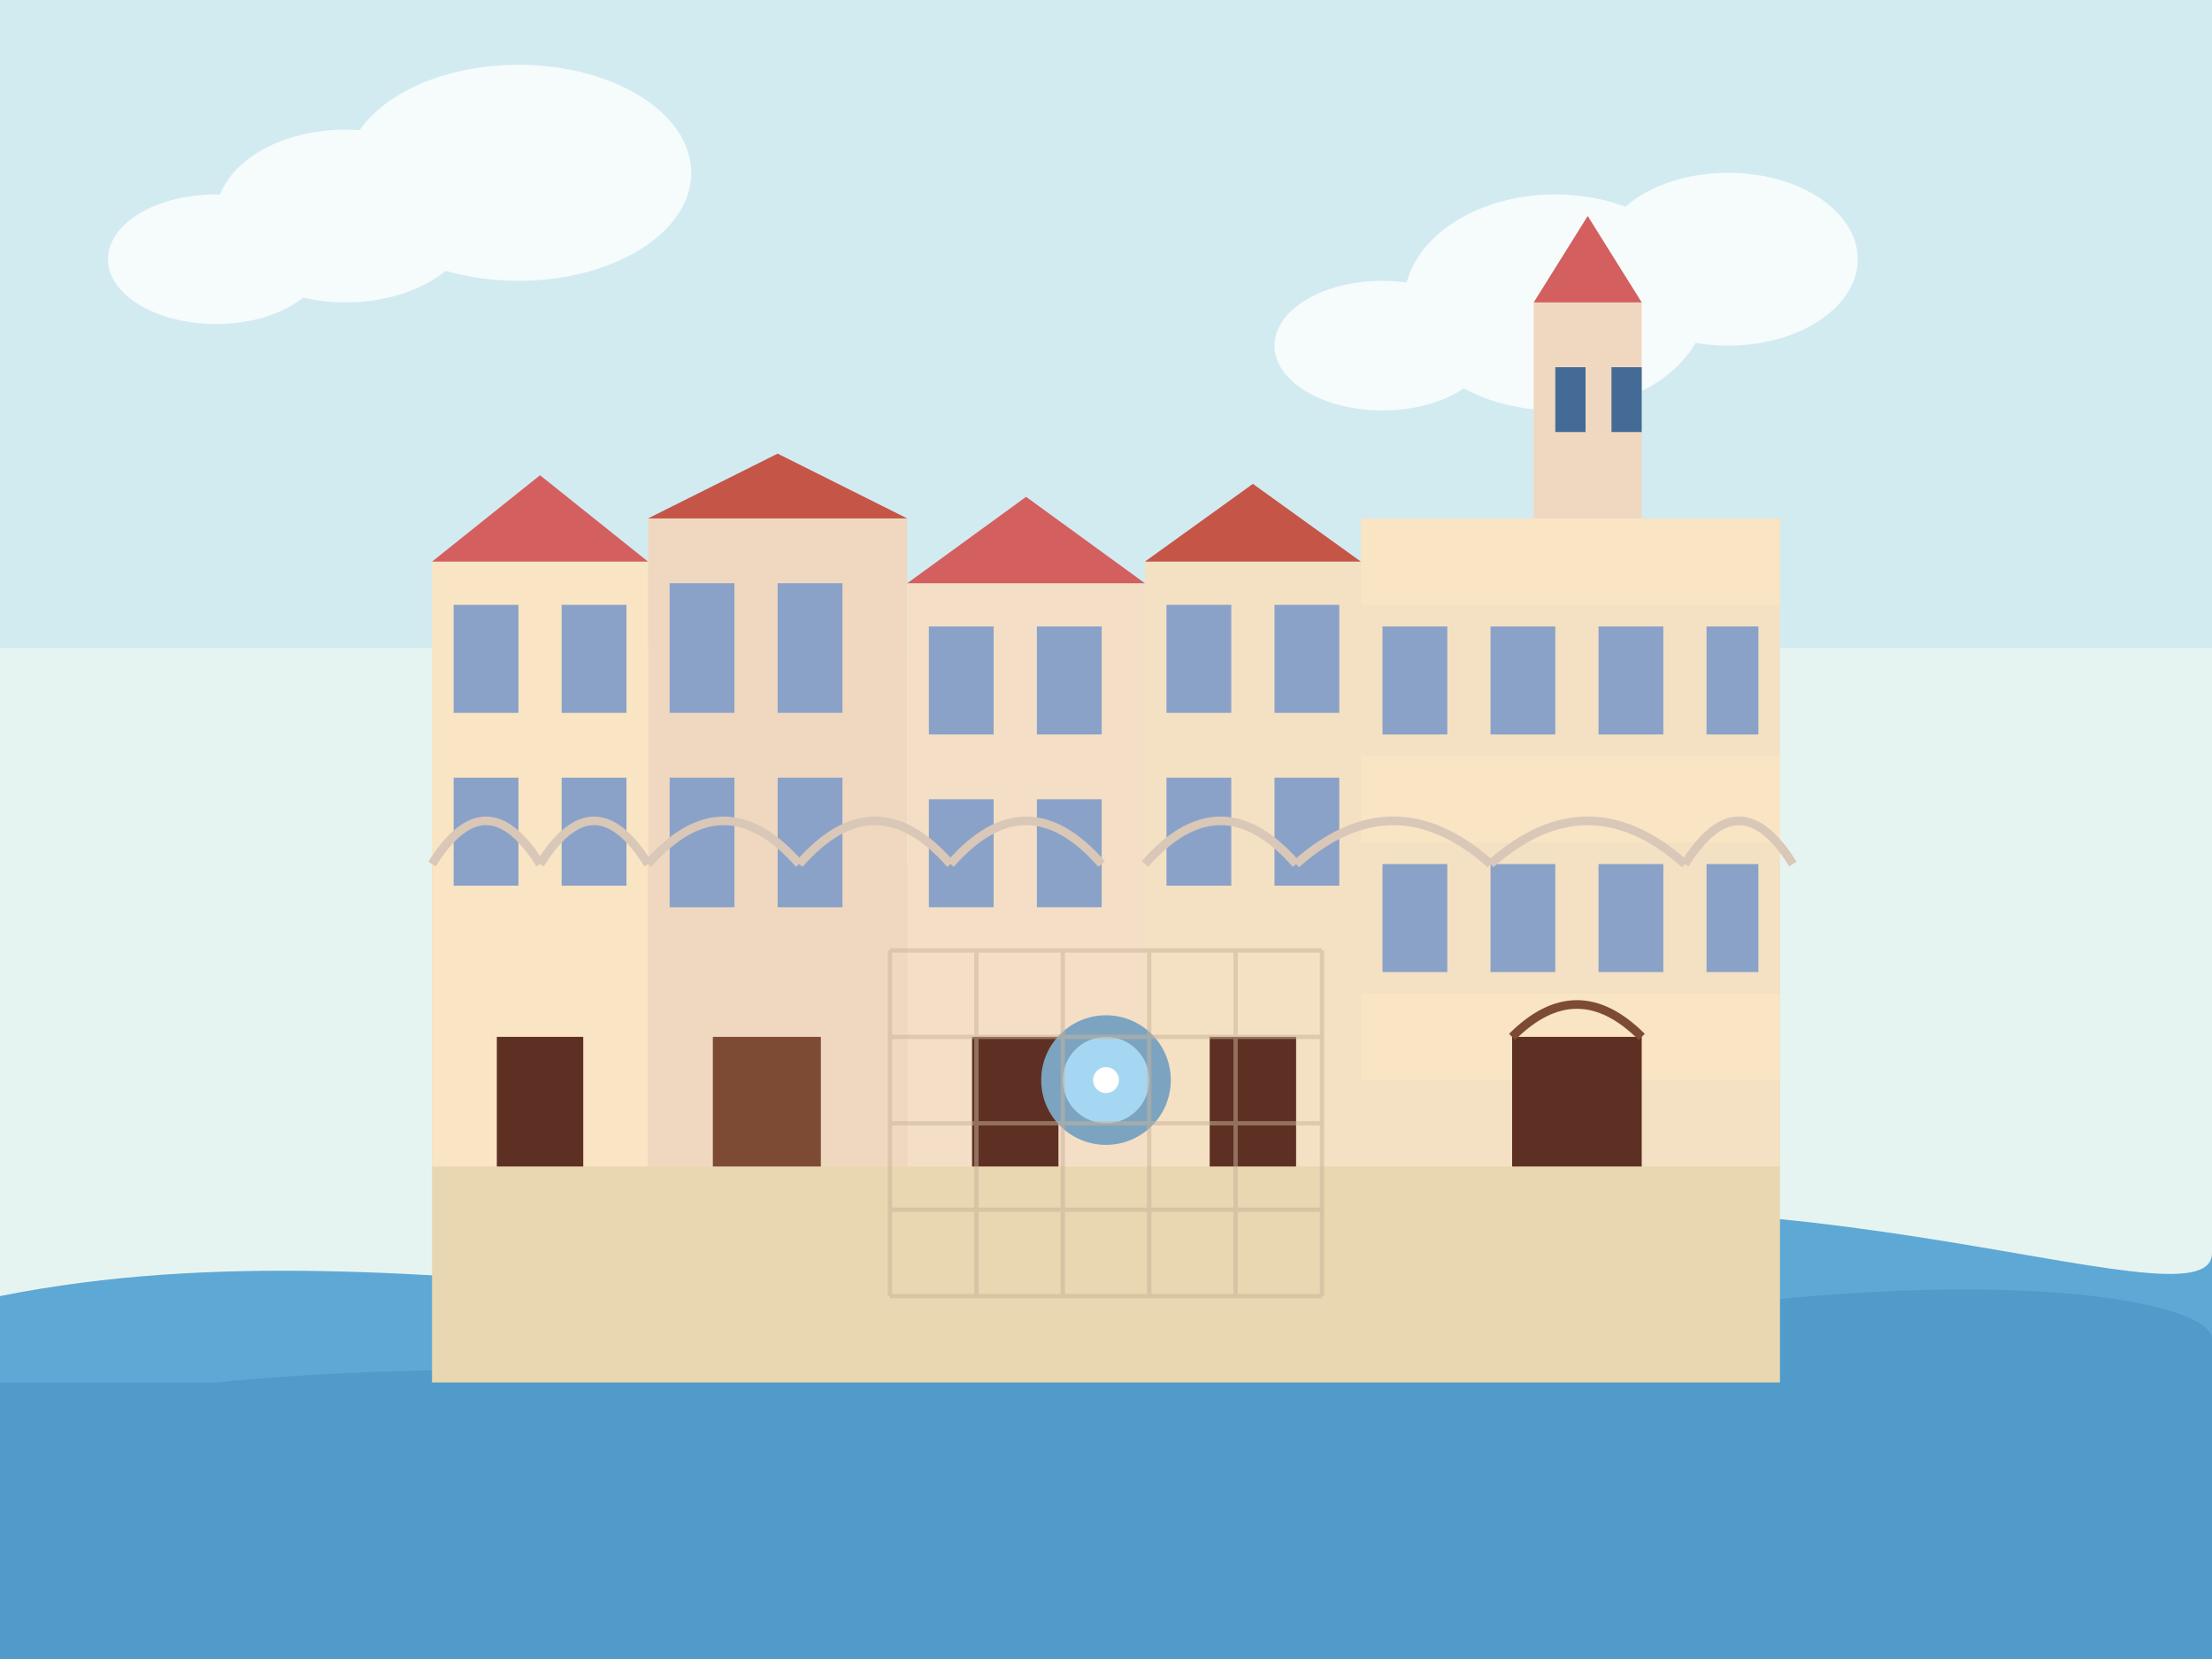 <?xml version="1.0" encoding="UTF-8"?>
<svg xmlns="http://www.w3.org/2000/svg" viewBox="0 0 512 384" width="100%" height="100%">
  <!-- Background -->
  <rect width="512" height="384" fill="#e6f4f1"/>
  
  <!-- Water/Lake -->
  <path d="M0,300 C100,280 200,320 300,290 C400,260 512,310 512,290 L512,384 L0,384 Z" fill="#5ea8d6"/>
  <path d="M50,320 C150,310 250,330 350,310 C450,290 512,300 512,310 L512,384 L0,384 L0,320 Z" fill="#4a96c4" opacity="0.7"/>
  
  <!-- Sky -->
  <rect width="512" height="150" fill="#a6d7f2" opacity="0.3"/>
  
  <!-- Clouds -->
  <g fill="#ffffff" opacity="0.8">
    <ellipse cx="80" cy="50" rx="30" ry="20"/>
    <ellipse cx="120" cy="40" rx="40" ry="25"/>
    <ellipse cx="50" cy="60" rx="25" ry="15"/>
    
    <ellipse cx="360" cy="70" rx="35" ry="25"/>
    <ellipse cx="400" cy="60" rx="30" ry="20"/>
    <ellipse cx="320" cy="80" rx="25" ry="15"/>
  </g>
  
  <!-- Main Square Buildings -->
  <g transform="translate(100, 120)">
    <!-- Square Ground -->
    <rect x="0" y="80" width="312" height="120" fill="#e8d7b0"/>
    
    <!-- Left Buildings -->
    <g>
      <!-- Building 1 -->
      <rect x="0" y="10" width="50" height="140" fill="#f9e4c3"/>
      <rect x="5" y="20" width="15" height="25" fill="#8aa2c8"/>
      <rect x="30" y="20" width="15" height="25" fill="#8aa2c8"/>
      <rect x="5" y="60" width="15" height="25" fill="#8aa2c8"/>
      <rect x="30" y="60" width="15" height="25" fill="#8aa2c8"/>
      <rect x="15" y="120" width="20" height="30" fill="#5e3023"/>
      <path d="M0,10 L25,-10 L50,10 Z" fill="#d35f5f"/>
      
      <!-- Building 2 -->
      <rect x="50" y="0" width="60" height="150" fill="#f0d8c0"/>
      <rect x="55" y="15" width="15" height="30" fill="#8aa2c8"/>
      <rect x="80" y="15" width="15" height="30" fill="#8aa2c8"/>
      <rect x="55" y="60" width="15" height="30" fill="#8aa2c8"/>
      <rect x="80" y="60" width="15" height="30" fill="#8aa2c8"/>
      <rect x="65" y="120" width="25" height="30" fill="#7d4b34"/>
      <path d="M50,0 L80,-15 L110,0 Z" fill="#c45547"/>
      
      <!-- Building 3 -->
      <rect x="110" y="15" width="55" height="135" fill="#f4dfc6"/>
      <path d="M110,15 L137.5,-5 L165,15 Z" fill="#d35f5f"/>
      <rect x="115" y="25" width="15" height="25" fill="#8aa2c8"/>
      <rect x="140" y="25" width="15" height="25" fill="#8aa2c8"/>
      <rect x="115" y="65" width="15" height="25" fill="#8aa2c8"/>
      <rect x="140" y="65" width="15" height="25" fill="#8aa2c8"/>
      <rect x="125" y="120" width="20" height="30" fill="#5e3023"/>
      
      <!-- Arcade arches -->
      <path d="M0,80 Q12.5,60 25,80" stroke="#d9c7b8" stroke-width="2" fill="none"/>
      <path d="M25,80 Q37.5,60 50,80" stroke="#d9c7b8" stroke-width="2" fill="none"/>
      <path d="M50,80 Q67.5,60 85,80" stroke="#d9c7b8" stroke-width="2" fill="none"/>
      <path d="M85,80 Q102.5,60 120,80" stroke="#d9c7b8" stroke-width="2" fill="none"/>
      <path d="M120,80 Q137.5,60 155,80" stroke="#d9c7b8" stroke-width="2" fill="none"/>
    </g>
    
    <!-- Right Buildings -->
    <g>
      <!-- Building 4 -->
      <rect x="165" y="10" width="50" height="140" fill="#f4e1c3"/>
      <path d="M165,10 L190,-8 L215,10 Z" fill="#c45547"/>
      <rect x="170" y="20" width="15" height="25" fill="#8aa2c8"/>
      <rect x="195" y="20" width="15" height="25" fill="#8aa2c8"/>
      <rect x="170" y="60" width="15" height="25" fill="#8aa2c8"/>
      <rect x="195" y="60" width="15" height="25" fill="#8aa2c8"/>
      <rect x="180" y="120" width="20" height="30" fill="#5e3023"/>
      
      <!-- Building 5 - Telč Chateau -->
      <rect x="215" y="0" width="97" height="150" fill="#f4e1c3"/>
      <rect x="215" y="0" width="97" height="20" fill="#f9e4c3"/>
      <rect x="215" y="55" width="97" height="20" fill="#f9e4c3"/>
      <rect x="215" y="110" width="97" height="20" fill="#f9e4c3"/>
      <rect x="220" y="25" width="15" height="25" fill="#8aa2c8"/>
      <rect x="245" y="25" width="15" height="25" fill="#8aa2c8"/>
      <rect x="270" y="25" width="15" height="25" fill="#8aa2c8"/>
      <rect x="295" y="25" width="12" height="25" fill="#8aa2c8"/>
      <rect x="220" y="80" width="15" height="25" fill="#8aa2c8"/>
      <rect x="245" y="80" width="15" height="25" fill="#8aa2c8"/>
      <rect x="270" y="80" width="15" height="25" fill="#8aa2c8"/>
      <rect x="295" y="80" width="12" height="25" fill="#8aa2c8"/>
      <!-- Chateau Tower -->
      <rect x="255" y="-50" width="25" height="50" fill="#f0d8c0"/>
      <path d="M255,-50 L267.5,-70 L280,-50 Z" fill="#d35f5f"/>
      <rect x="260" y="-35" width="7" height="15" fill="#436b95"/>
      <rect x="273" y="-35" width="7" height="15" fill="#436b95"/>
      
      <!-- Chateau Entrance -->
      <rect x="250" y="120" width="30" height="30" fill="#5e3023"/>
      <path d="M250,120 Q265,105 280,120" stroke="#7d4b34" stroke-width="2" fill="none"/>
      
      <!-- Arcade arches -->
      <path d="M165,80 Q182.5,60 200,80" stroke="#d9c7b8" stroke-width="2" fill="none"/>
      <path d="M200,80 Q222.5,60 245,80" stroke="#d9c7b8" stroke-width="2" fill="none"/>
      <path d="M245,80 Q267.5,60 290,80" stroke="#d9c7b8" stroke-width="2" fill="none"/>
      <path d="M290,80 Q302.5,60 315,80" stroke="#d9c7b8" stroke-width="2" fill="none"/>
    </g>
  </g>
  
  <!-- Fountain at center of square -->
  <circle cx="256" cy="250" r="15" fill="#7ca4c0"/>
  <circle cx="256" cy="250" r="10" fill="#a6d7f2"/>
  <circle cx="256" cy="250" r="3" fill="#ffffff"/>
  
  <!-- Stone Pavement -->
  <g stroke="#c7b299" stroke-width="1" opacity="0.5">
    <line x1="206" y1="220" x2="306" y2="220" />
    <line x1="206" y1="240" x2="306" y2="240" />
    <line x1="206" y1="260" x2="306" y2="260" />
    <line x1="206" y1="280" x2="306" y2="280" />
    <line x1="206" y1="300" x2="306" y2="300" />
    
    <line x1="206" y1="220" x2="206" y2="300" />
    <line x1="226" y1="220" x2="226" y2="300" />
    <line x1="246" y1="220" x2="246" y2="300" />
    <line x1="266" y1="220" x2="266" y2="300" />
    <line x1="286" y1="220" x2="286" y2="300" />
    <line x1="306" y1="220" x2="306" y2="300" />
  </g>
</svg>